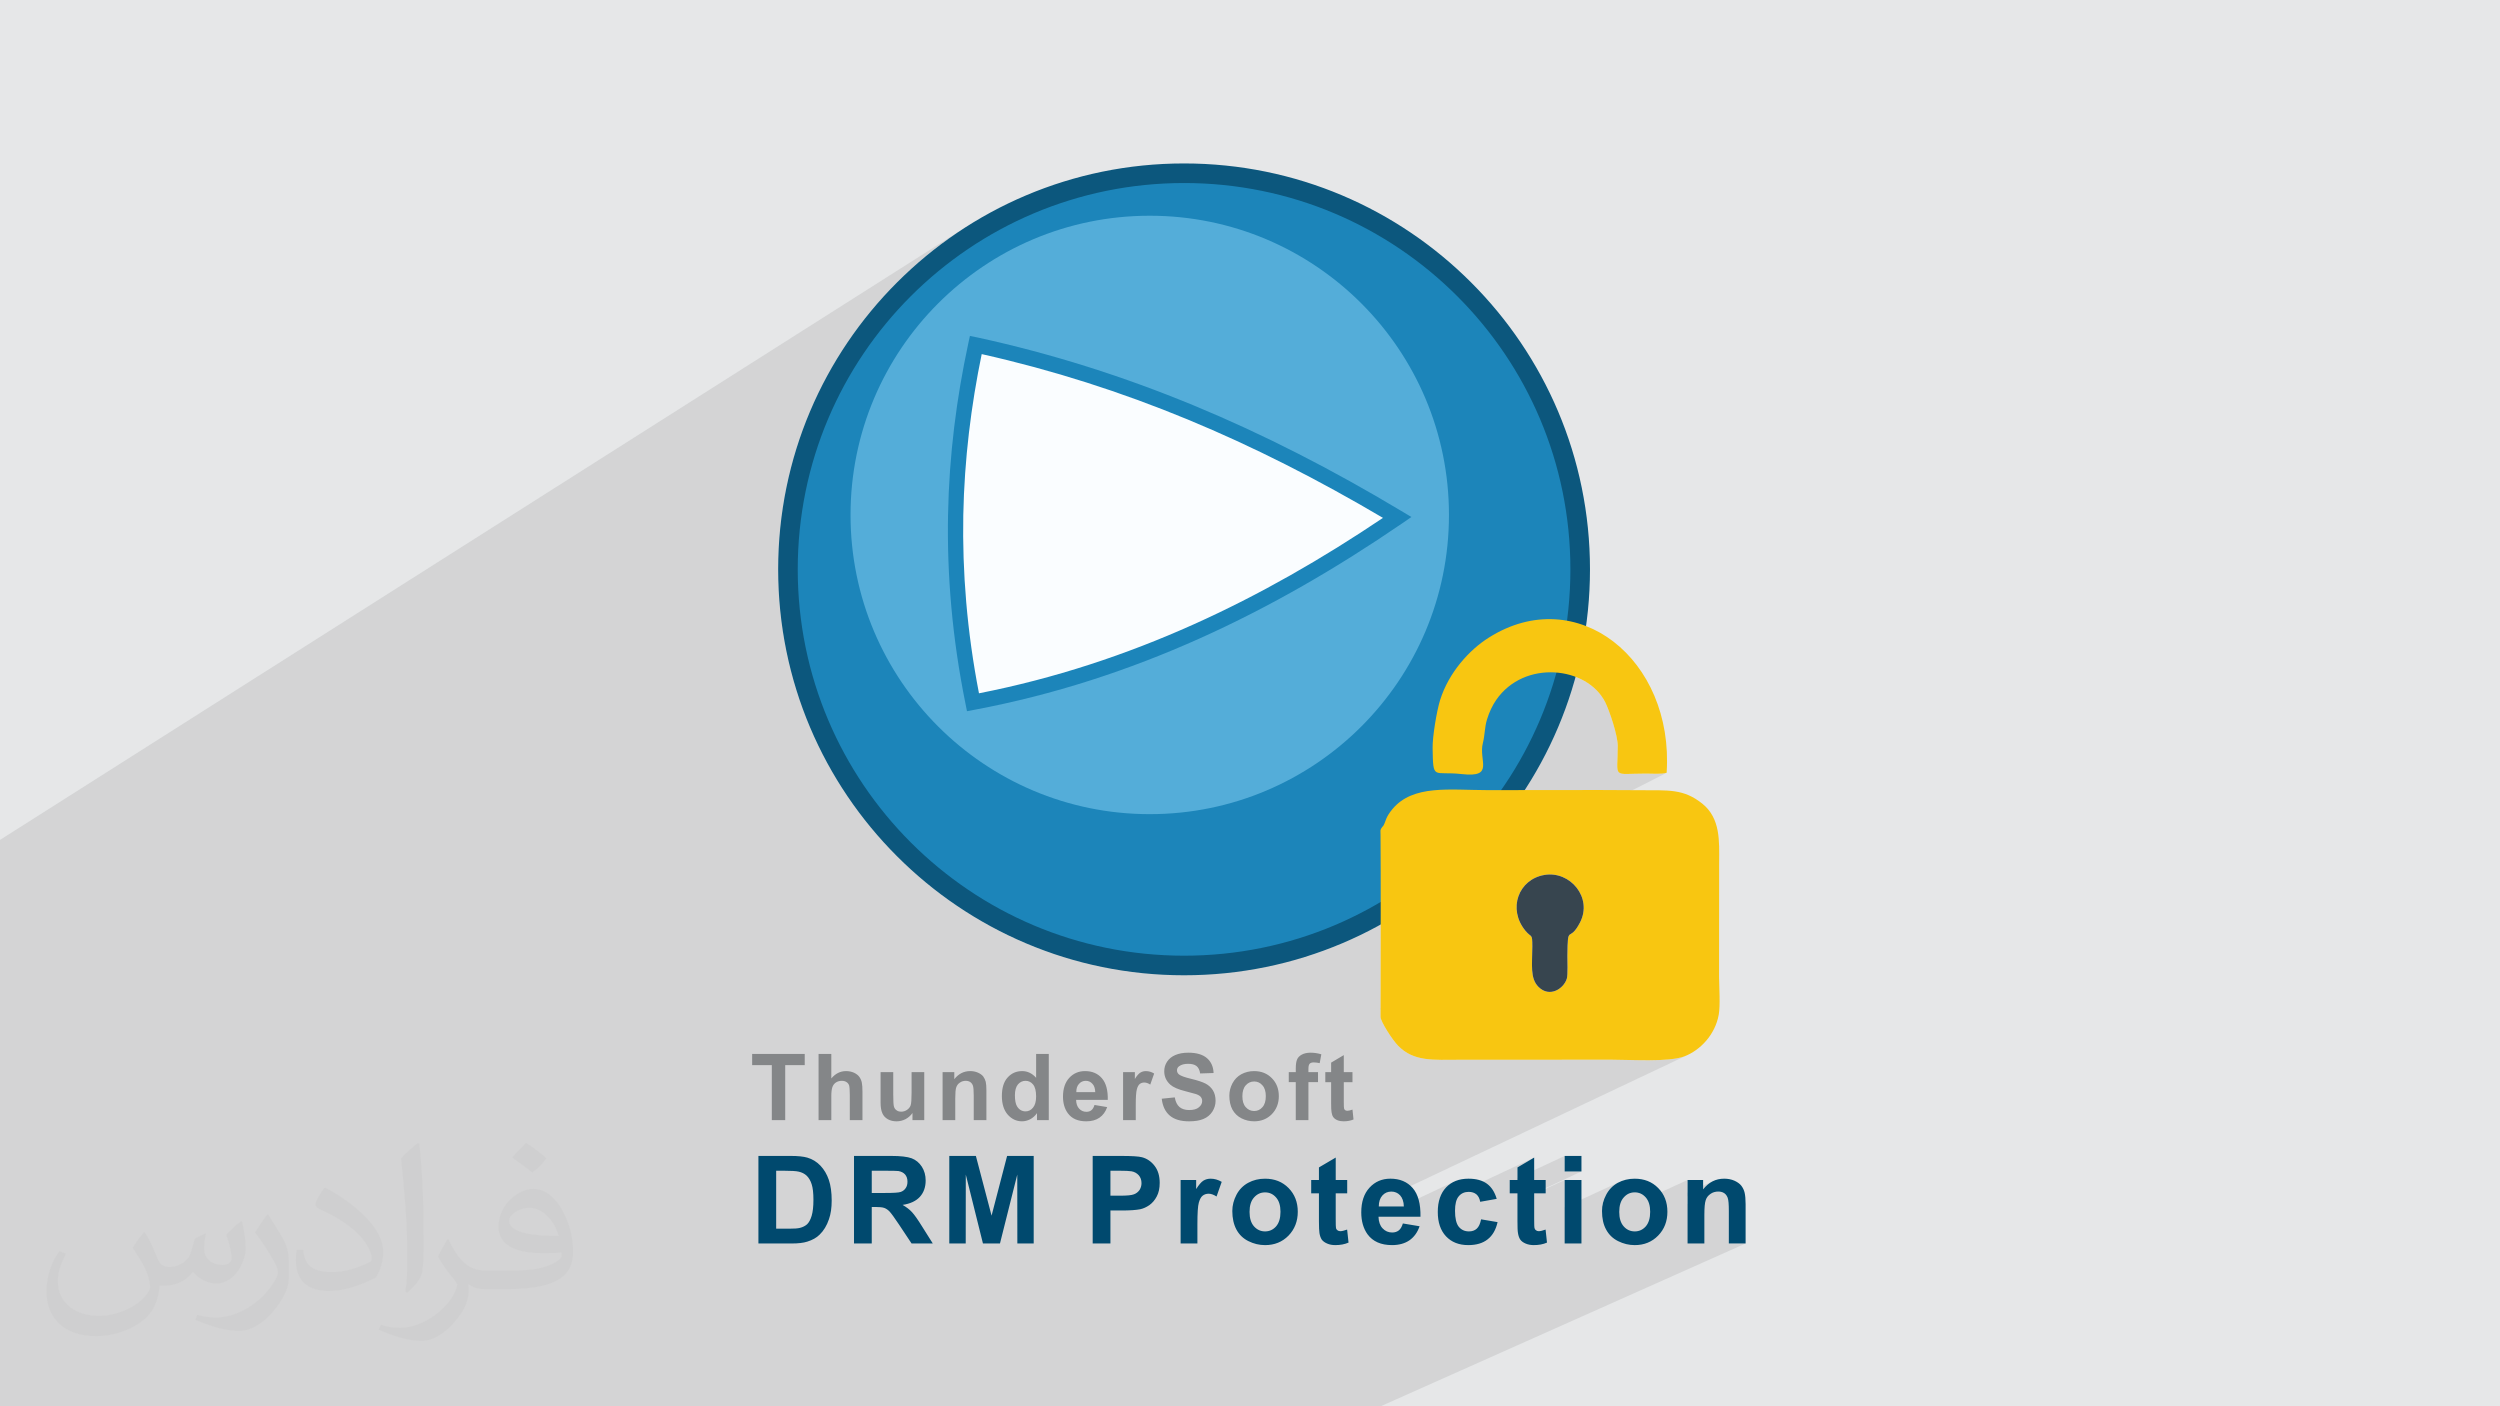 <?xml version="1.0" encoding="UTF-8"?>
<!DOCTYPE svg PUBLIC "-//W3C//DTD SVG 1.1//EN" "http://www.w3.org/Graphics/SVG/1.1/DTD/svg11.dtd">
<!-- Creator: CorelDRAW -->
<svg xmlns="http://www.w3.org/2000/svg" xml:space="preserve" width="3.703in" height="2.083in" version="1.1" style="shape-rendering:geometricPrecision; text-rendering:geometricPrecision; image-rendering:optimizeQuality; fill-rule:evenodd; clip-rule:evenodd"
viewBox="0 0 3703.33 2083.33"
 xmlns:xlink="http://www.w3.org/1999/xlink"
 xmlns:xodm="http://www.corel.com/coreldraw/odm/2003">
 <defs>
  <style type="text/css">
   <![CDATA[
    .fil5 {fill:#1C85BA}
    .fil11 {fill:#37454F}
    .fil7 {fill:#54ADD9}
    .fil0 {fill:#E6E7E8}
    .fil10 {fill:#F8C611}
    .fil8 {fill:#FAFDFF}
    .fil4 {fill:#00496E;fill-rule:nonzero}
    .fil6 {fill:#0C577D;fill-rule:nonzero}
    .fil9 {fill:#1C85BA;fill-rule:nonzero}
    .fil3 {fill:#848688;fill-rule:nonzero}
    .fil2 {fill:#373435;fill-opacity:0.031}
    .fil1 {fill:#373435;fill-opacity:0.102}
   ]]>
  </style>
 </defs>
 <g id="Layer_x0020_1">
  <polygon class="fil0" points="-2.5,0 3705.83,0 3705.83,2083.33 -2.5,2083.33 "/>
  <polygon class="fil1" points="501.96,2083.33 501.96,2083.33 497.26,2083.33 494.08,2083.33 493.81,2083.33 493.72,2083.33 492.48,2083.33 486.98,2083.33 486.61,2083.33 477.49,2083.33 475.69,2083.33 471.29,2083.33 469,2083.33 460.09,2083.33 454.27,2083.33 443.26,2083.33 442.77,2083.33 438.75,2083.33 417.49,2083.33 411.72,2083.33 411.72,2083.33 401.42,2083.33 400.08,2083.33 382.54,2083.33 376.57,2083.33 359.59,2083.33 354.5,2083.33 350.78,2083.33 339.12,2083.33 336.17,2083.33 336.17,2083.33 329.62,2083.33 325.77,2083.33 309.34,2083.33 304.32,2083.33 287.11,2083.33 239.44,2083.33 229.7,2083.33 213.16,2083.33 195.11,2083.33 168.63,2083.33 140.5,2083.33 -2.5,2083.33 -2.5,2004.66 -2.5,1539.87 -2.5,1260.9 -2.5,1245.77 1429.91,336.89 1417.81,344.85 1405.92,353.1 1394.24,361.63 1382.77,370.42 1371.53,379.48 1360.51,388.81 1349.72,398.39 1339.16,408.23 1328.84,418.31 1318.76,428.63 1308.92,439.19 1299.34,449.98 1290.01,461 1280.95,472.25 1272.15,483.71 1263.63,495.39 1255.38,507.28 1247.41,519.38 1239.73,531.68 1232.34,544.17 1225.25,556.85 1218.45,569.72 1211.96,582.78 1205.78,596.01 1199.92,609.41 1194.37,622.98 1189.15,636.72 1184.25,650.61 1179.69,664.66 1175.46,678.85 1171.59,693.19 1168.05,707.67 1164.87,722.28 1162.04,737.02 1159.58,751.89 1157.48,766.88 1155.76,781.98 1154.4,797.2 1153.43,812.52 1152.85,827.94 1152.65,843.46 1152.85,858.98 1153.43,874.41 1154.4,889.73 1155.76,904.94 1157.48,920.05 1159.58,935.04 1162.04,949.91 1164.87,964.65 1168.05,979.26 1171.59,993.74 1175.46,1008.08 1179.69,1022.28 1184.25,1036.32 1189.15,1050.21 1194.37,1063.95 1199.92,1077.52 1205.78,1090.92 1211.96,1104.15 1218.45,1117.2 1225.25,1130.08 1232.34,1142.76 1239.73,1155.26 1247.41,1167.56 1255.38,1179.65 1263.63,1191.54 1272.15,1203.22 1280.95,1214.69 1290.01,1225.93 1299.34,1236.95 1308.92,1247.74 1318.76,1258.3 1328.84,1268.62 1339.16,1278.7 1349.72,1288.54 1360.51,1298.12 1371.53,1307.45 1382.77,1316.51 1394.24,1325.31 1405.92,1333.83 1417.81,1342.08 1429.91,1350.05 1442.2,1357.73 1454.69,1365.12 1467.38,1372.21 1480.25,1379.01 1493.3,1385.5 1506.54,1391.68 1519.94,1397.54 1533.51,1403.09 1547.24,1408.31 1558.31,1412.21 2334.01,1002.7 2337.54,1004.12 2341,1005.67 2344.37,1007.35 2347.65,1009.16 2350.85,1011.09 2353.93,1013.15 2356.92,1015.33 2359.79,1017.64 2362.54,1020.06 2365.16,1022.6 2367.65,1025.26 2370.01,1028.04 2372.22,1030.93 2374.28,1033.94 2376.19,1037.05 2377.93,1040.28 2379.18,1042.94 2380.54,1046.07 2381.98,1049.63 2383.49,1053.55 2385.03,1057.76 2386.57,1062.19 2388.09,1066.79 2389.57,1071.5 2390.97,1076.23 2392.27,1080.94 2393.44,1085.57 2394.46,1090.03 2395.3,1094.28 2395.93,1098.25 2396.33,1101.87 2396.47,1105.08 2396.46,1105.08 2396.46,1105.09 2396.37,1113.72 2396.15,1121.09 2395.91,1127.29 2395.75,1132.42 2395.78,1136.57 2396.11,1139.84 2396.83,1142.34 2398.06,1144.15 2399.89,1145.39 2402.42,1146.14 2405.77,1146.5 2410.04,1146.58 2415.33,1146.47 2421.74,1146.28 2429.38,1146.08 2438.36,1146 2442.07,1146.04 2446.02,1146.15 2450.09,1146.25 2454.2,1146.3 2458.24,1146.23 2462.11,1146 2465.7,1145.54 2468.91,1144.8 1934.56,1417.21 1943.06,1414.47 1951.94,1411.45 1960.77,1408.3 1969.52,1405.01 1978.22,1401.59 1986.85,1398.04 1995.41,1394.36 2003.9,1390.55 2007.39,1388.92 2045.28,1369.63 2045.27,1375.45 2045.26,1381.27 2045.25,1387.08 2045.24,1392.9 2045.22,1398.72 2045.22,1404.54 2045.2,1410.35 2045.2,1416.17 2045.19,1421.98 2045.18,1427.8 2045.17,1433.62 2045.17,1439.44 2045.16,1445.25 2045.16,1451.07 2045.15,1456.89 2045.15,1462.7 2045.08,1494.02 2346.02,1344.13 2346.03,1344.34 2346.03,1344.55 2346.03,1344.76 2346.03,1344.97 2346.03,1345.18 2346.02,1345.39 2346.02,1345.61 2346.02,1345.82 2045.07,1495.67 2045.05,1506.56 2045.93,1510.12 2048.06,1515.04 2051.16,1520.88 2054.93,1527.23 2059.1,1533.67 2063.38,1539.76 2067.48,1545.08 2071.13,1549.22 2075.59,1553.41 2080.2,1557 2084.95,1560.04 2089.85,1562.58 2094.91,1564.66 2100.13,1566.32 2105.52,1567.61 2111.07,1568.58 2116.8,1569.27 2122.7,1569.72 2128.8,1569.97 2135.08,1570.08 2141.56,1570.09 2148.24,1570.04 2155.13,1569.98 2162.22,1569.94 2169.25,1569.94 2176.27,1569.94 2183.3,1569.94 2190.33,1569.94 2197.35,1569.94 2204.38,1569.93 2211.41,1569.93 2218.43,1569.93 2225.46,1569.93 2232.48,1569.92 2239.51,1569.91 2246.54,1569.91 2253.56,1569.91 2260.59,1569.9 2267.62,1569.89 2274.65,1569.89 2281.67,1569.89 2288.7,1569.88 2295.72,1569.87 2302.75,1569.87 2309.78,1569.87 2316.8,1569.86 2323.83,1569.85 2330.86,1569.85 2337.88,1569.85 2344.91,1569.85 2351.94,1569.84 2358.96,1569.84 2365.99,1569.84 2373.02,1569.83 2380.04,1569.83 2387.07,1569.83 2392.72,1569.88 2398.94,1569.99 2405.63,1570.14 2405.86,1570.14 2546.03,1503.39 2546.04,1503.4 2405.87,1570.15 2412.71,1570.31 2420.08,1570.48 2427.67,1570.61 2435.36,1570.69 2443.09,1570.7 2450.76,1570.59 2458.27,1570.37 2465.55,1569.98 2472.49,1569.43 2479.02,1568.67 2485.04,1567.68 2490.45,1566.44 2495.19,1564.93 2499.56,1563.09 2068.68,1766.91 2069.69,1767.4 2071.19,1768.36 2072.62,1769.49 2073.97,1770.79 2075.2,1772.3 2076.28,1773.96 2077.21,1775.79 2077.98,1777.76 2078.6,1779.9 2079.06,1782.19 2079.37,1784.65 2079.43,1785.62 2152.49,1751.22 2148.74,1753.45 2145.26,1756.08 2142.06,1759.11 2139.18,1762.54 2136.69,1766.28 2134.59,1770.33 2132.87,1774.7 2131.54,1779.39 2131.2,1781.19 2272.63,1714.83 2247.87,1729.45 2247.87,1745.12 2317.8,1712.43 2317.8,1735.45 2342.68,1735.45 2272.94,1767.85 2275.29,1767.85 2317.8,1748.1 2317.8,1788.41 2399.32,1750.83 2396.46,1752.25 2393.76,1753.89 2391.2,1755.69 2388.81,1757.65 2386.57,1759.79 2384.5,1762.09 2382.58,1764.57 2380.82,1767.21 2379.23,1770.03 2377.78,1772.95 2376.52,1775.89 2375.47,1778.84 2374.62,1781.83 2373.96,1784.84 2373.75,1786.17 2412.67,1768.31 2414.76,1767.48 2416.96,1766.9 2419.26,1766.54 2421.67,1766.43 2424.03,1766.54 2426.31,1766.9 2428.48,1767.48 2430.57,1768.31 2432.56,1769.37 2434.44,1770.67 2436.23,1772.19 2437.92,1773.96 2439.36,1775.78 2499.88,1748.1 2499.88,1766.95 2536.91,1750.08 2533.11,1752.3 2529.51,1755.02 2526.11,1758.24 2522.9,1761.96 2499.88,1772.44 2499.88,1783.78 2536.44,1767.17 2537.84,1766.56 2539.28,1766.08 2540.76,1765.7 2542.3,1765.44 2543.87,1765.28 2545.48,1765.23 2546.73,1765.27 2547.92,1765.38 2549.07,1765.56 2550.17,1765.82 2551.24,1766.15 2552.26,1766.56 2553.25,1767.06 2554.21,1767.63 2555.07,1768.28 2555.87,1769 2556.6,1769.78 2557.27,1770.63 2557.87,1771.54 2558.41,1772.51 2558.91,1773.54 2559.34,1774.61 2559.72,1775.89 2560.06,1777.5 2560.34,1779.44 2560.57,1781.73 2560.75,1784.36 2560.87,1787.32 2560.95,1790.61 2560.98,1794.25 2560.98,1842.14 2585.85,1842.14 2045.19,2083.33 2021.44,2083.33 1986.87,2083.33 1963.13,2083.33 1920.11,2083.33 1904.3,2083.33 1893.54,2083.33 1877.53,2083.33 1858.18,2083.33 1857.59,2083.33 1855.39,2083.33 1850.76,2083.33 1845,2083.33 1840.5,2083.33 1816.98,2083.33 1813.08,2083.33 1811.7,2083.33 1805.65,2083.33 1804.78,2083.33 1789.33,2083.33 1766.85,2083.33 1761.74,2083.33 1761.6,2083.33 1750.7,2083.33 1741.95,2083.33 1741.93,2083.33 1734.37,2083.33 1730.95,2083.33 1726.35,2083.33 1714.86,2083.33 1698.39,2083.33 1691.2,2083.33 1678.3,2083.33 1678.09,2083.33 1669.9,2083.33 1657.88,2083.33 1654.29,2083.33 1621.38,2083.33 1619.84,2083.33 1609.61,2083.33 1599.82,2083.33 1597.61,2083.33 1596.09,2083.33 1593.88,2083.33 1593.59,2083.33 1570.6,2083.33 1570.27,2083.33 1569.7,2083.33 1569.69,2083.33 1561.31,2083.33 1559.49,2083.33 1557.85,2083.33 1550.16,2083.33 1543.61,2083.33 1530.5,2083.33 1524.53,2083.33 1519.76,2083.33 1516.15,2083.33 1516.05,2083.33 1515.22,2083.33 1514.68,2083.33 1504.76,2083.33 1500.12,2083.33 1500.11,2083.33 1497.91,2083.33 1493.37,2083.33 1493.19,2083.33 1487.22,2083.33 1482.85,2083.33 1481.04,2083.33 1469.84,2083.33 1453.73,2083.33 1453.21,2083.33 1450.65,2083.33 1450.64,2083.33 1447.26,2083.33 1445.84,2083.33 1434.42,2083.33 1412.45,2083.33 1411.29,2083.33 1408.75,2083.33 1399.72,2083.33 1399.29,2083.33 1389.27,2083.33 1385.19,2083.33 1381.79,2083.33 1375.3,2083.33 1370.56,2083.33 1347.33,2083.33 1340.61,2083.33 1335.19,2083.33 1334.59,2083.33 1332.85,2083.33 1330.5,2083.33 1328.2,2083.33 1328.19,2083.33 1316.83,2083.33 1310.55,2083.33 1293.96,2083.33 1293.95,2083.33 1293.55,2083.33 1293.42,2083.33 1284.06,2083.33 1282.64,2083.33 1270.03,2083.33 1254.66,2083.33 1246.28,2083.33 1245.63,2083.33 1243.92,2083.33 1223.9,2083.33 1223.89,2083.33 1218.3,2083.33 1215.57,2083.33 1213.17,2083.33 1210.83,2083.33 1182.66,2083.33 1164.37,2083.33 1164.27,2083.33 1159.8,2083.33 1147.04,2083.33 1140.76,2083.33 1137.39,2083.33 1129.43,2083.33 1121.95,2083.33 1120.93,2083.33 1109.98,2083.33 1109.46,2083.33 1106.63,2083.33 1096.01,2083.33 1095.82,2083.33 1095.44,2083.33 1091.81,2083.33 1089.72,2083.33 1079.21,2083.33 1069.69,2083.33 1067.73,2083.33 1062.51,2083.33 1053.33,2083.33 1052.38,2083.33 1051.63,2083.33 1038.54,2083.33 1038.44,2083.33 1033.82,2083.33 1024.14,2083.33 1017.13,2083.33 1015.42,2083.33 1012.39,2083.33 1007.28,2083.33 998.78,2083.33 995.23,2083.33 990.84,2083.33 990.74,2083.33 987.36,2083.33 985.68,2083.33 977.31,2083.33 973.7,2083.33 973.38,2083.33 970.83,2083.33 969.85,2083.33 967.54,2083.33 966.79,2083.33 964.35,2083.33 959.69,2083.33 950.64,2083.33 947.21,2083.33 944.98,2083.33 942.43,2083.33 941.61,2083.33 938.9,2083.33 938.2,2083.33 937.75,2083.33 936.69,2083.33 927.65,2083.33 923.05,2083.33 922.9,2083.33 919.85,2083.33 919.2,2083.33 917.62,2083.33 915.1,2083.33 910.73,2083.33 910.41,2083.33 910.03,2083.33 909.78,2083.33 899.66,2083.33 895.86,2083.33 893.87,2083.33 893.85,2083.33 889.12,2083.33 887.25,2083.33 885.5,2083.33 884.67,2083.33 884.45,2083.33 880.44,2083.33 873.08,2083.33 871.85,2083.33 867.63,2083.33 865.87,2083.33 864.83,2083.33 864.74,2083.33 861.87,2083.33 858.89,2083.33 852.11,2083.33 852.1,2083.33 844.57,2083.33 833.64,2083.33 822.28,2083.33 820.43,2083.33 816.33,2083.33 811.33,2083.33 810.67,2083.33 810.66,2083.33 809.54,2083.33 805.94,2083.33 794.44,2083.33 794.17,2083.33 784.45,2083.33 784.44,2083.33 784.19,2083.33 777.89,2083.33 769.78,2083.33 769.2,2083.33 756.87,2083.33 754.97,2083.33 752.28,2083.33 750.93,2083.33 749.01,2083.33 746.58,2083.33 746.2,2083.33 746.07,2083.33 745.04,2083.33 744.88,2083.33 743.25,2083.33 740.66,2083.33 740.48,2083.33 740.02,2083.33 736.16,2083.33 727.6,2083.33 721.8,2083.33 721.02,2083.33 718.43,2083.33 714.88,2083.33 714.76,2083.33 713.19,2083.33 712.37,2083.33 711.55,2083.33 711.46,2083.33 711.33,2083.33 707.42,2083.33 706.65,2083.33 702.91,2083.33 702.68,2083.33 698.66,2083.33 697.43,2083.33 696.26,2083.33 687.46,2083.33 687.01,2083.33 686.82,2083.33 681.3,2083.33 679.8,2083.33 676.35,2083.33 675.19,2083.33 670.73,2083.33 666.09,2083.33 664.64,2083.33 664.62,2083.33 662.51,2083.33 659.62,2083.33 659.54,2083.33 656.52,2083.33 649.3,2083.33 647.63,2083.33 645.9,2083.33 644.06,2083.33 643.92,2083.33 643.19,2083.33 633.83,2083.33 629.5,2083.33 629.39,2083.33 627.94,2083.33 627.24,2083.33 625.41,2083.33 612.19,2083.33 608.16,2083.33 606.02,2083.33 604.15,2083.33 598.04,2083.33 586.92,2083.33 586.35,2083.33 584.41,2083.33 578.04,2083.33 574.84,2083.33 569.61,2083.33 561.26,2083.33 547.16,2083.33 545.13,2083.33 544.54,2083.33 543.65,2083.33 541.28,2083.33 531.21,2083.33 528.43,2083.33 528.43,2083.33 521.84,2083.33 519.68,2083.33 516.34,2083.33 515.68,2083.33 509.82,2083.33 509.51,2083.33 509.08,2083.33 506.62,2083.33 "/>
  <path class="fil2" d="M214.37 1825.52c7.08,10.73 11.67,21.04 16.15,32.5 3.33,6.67 5.1,18.96 20.73,18.96 4.58,0 11.15,-1.35 16.98,-4.69 6.56,-3.44 11.56,-8.54 14.17,-16.46l6.25 -21.04 15.21 -7.5 1.04 1.04c-2.08,7.92 -2.6,15.52 -2.6,21.46 0,17.5 15.21,24.17 27.29,24.17 7.08,0 13.44,-3.44 13.44,-9.79 0,-8.33 -3.54,-22.5 -8.13,-35.21 7.08,-7.08 14.17,-14.17 22.29,-19.9l1.25 0.63c3.54,15 5.52,29.79 5.52,39.69 0,9.69 -4.27,20.42 -7.81,27.4 -7.29,13.75 -20.21,24.69 -35.83,24.69 -11.87,0 -25.1,-5.94 -34.17,-16.98l-0.52 0c-8.54,10.63 -21.67,20.21 -42.92,20.21l-6.56 0c-1.04,13.96 -4.06,23.85 -8.65,32.71 -12.6,24.58 -50,41.98 -85.21,41.98 -48.96,0 -73.54,-28.23 -73.54,-65.83 0,-23.23 7.6,-44.79 19.27,-60.1l9.58 3.96c-7.29,13.96 -12.08,27.08 -12.08,40 0,35.21 28.54,51.98 61.67,51.98 30.52,0 68.44,-19.48 75.31,-42.08 -2.6,-24.69 -11.87,-36.25 -26.04,-58.75 4.27,-7.5 9.79,-15 16.67,-23.02l1.25 0 0 0 0 0zm564.69 -132.5c10.31,6.46 20.42,14.06 30.31,22.81 -5.52,7.81 -12.4,14.9 -20.94,21.15 -9.9,-8.02 -19.79,-14.9 -29.9,-22.19 6.87,-7.71 13.65,-15.1 20.52,-21.77l0 0 0 0 0 0zm5.31 96.25c-16.67,0 -30.31,10.94 -30.31,19.06 0,17.4 33.33,22.81 73.23,22.6 -5,-20.42 -22.5,-41.67 -42.92,-41.67zm-37.4 93.13c21.67,0 40.63,-0.63 55.1,-4.27 16.15,-4.06 29.79,-12.19 29.79,-17.81 0,-1.46 0,-3.23 -0.52,-4.69 -9.06,0.83 -19.48,0.83 -28.54,0.83 -29.27,0 -51.87,-6.67 -60.63,-23.13 -2.29,-4.58 -3.85,-9.69 -3.85,-15.52 0,-15.94 6.87,-31.46 18.96,-42.19 10.1,-8.85 21.25,-14.37 32.6,-14.37 20.52,0 36.87,16.46 48.33,42.4 6.25,14.17 10.63,30.52 10.63,51.15 0,13.75 -3.85,25.21 -12.4,33.85 -15.94,15.42 -45.31,21.25 -90.31,21.25l-20.42 0 0 0 -5.31 0c-11.15,0 -19.17,-1.98 -25.52,-6.87l-1.04 0c0.31,2.6 0.52,5.1 0.52,7.5 0,10.1 -3.33,23.02 -10.1,33.33 -20,29.69 -41.67,42.6 -60.42,42.6 -18.96,0 -42.19,-7.29 -63.13,-16.77l3.75 -7.29c6.77,2.81 16.15,4.69 29.06,4.69 33.85,0 78.33,-32.5 83.85,-64.27 -1.25,-2.6 -3.44,-6.04 -6.77,-9.69 -9.9,-11.77 -16.15,-21.56 -21.98,-31.87 5,-9.9 9.58,-17.81 13.85,-25l1.77 -0.21c14.48,29.48 27.6,46.35 56.87,46.35l4.58 0 0 0 21.25 0 0 0 0 0 0 -0zm-146.67 31.15c2.5,-13.54 2.81,-28.75 2.81,-43.02l0 -20.94c0,-39.27 -5.1,-96.35 -9.17,-133.44 7.08,-7.81 16.98,-16.67 24.79,-22.71l2.29 0.63c5.31,46.77 6.56,100.94 6.56,151.04 0,13.13 -0.52,25.94 -1.77,35.31 -0.73,11.87 -7.6,20.83 -22.29,34.58l-3.23 -1.46 0 0 0 0 0 -0zm-150.94 -61.98c0.73,18.44 9.79,32.92 41.46,32.92 19.69,0 36.35,-5.1 54.79,-13.85 3.33,-1.46 5.1,-3.44 5.1,-5.1 0,-11.56 -8.85,-26.87 -23.75,-40.83 -14.48,-13.13 -33.65,-24.69 -51.56,-32.4 -6.15,-2.6 -8.13,-5.31 -8.13,-7.92 0,-5.31 7.08,-16.46 12.92,-24.48l1.98 -0.21c20.52,10.73 43.54,26.67 60.42,44.37 15.42,16.35 25,32.92 25,50.94 0,13.33 -3.96,25.83 -10.63,37.5 -22.4,11.35 -46.46,20 -70.21,20 -28.85,0 -48.54,-13.54 -48.54,-45.31 0,-3.44 0,-8.75 1.25,-15.63l9.9 0 0 0 0 0 0 0zm-52.19 -52.4l18.02 28.96c6.56,10.73 12.6,22.4 12.6,40.73l0 23.65c0,19.06 -12.19,39.48 -31.87,59.69 -15.42,13.65 -29.06,19.48 -41.67,19.48 -18.75,0 -40.21,-5.83 -65,-16.46l2.81 -7.29c7.81,2.08 16.87,3.85 28.02,3.85 35.63,-0.21 72.08,-26.25 88.75,-58.02 1.98,-3.65 2.81,-7.08 2.81,-9.48 0,-3.65 -2.08,-7.71 -3.54,-11.35 -9.17,-17.08 -19.27,-32.71 -30.42,-47.19 5.83,-9.17 11.67,-18.02 18.02,-26.77l1.46 0.21 0 0 0 0 0.01 0z"/>
  <g id="_2139168565872">
   <path class="fil3" d="M1143.26 1659.41l0 -81.5 -29.13 0 0 -16.58 77.89 0 0 16.58 -28.91 0 0 81.5 -19.85 0 -0 0zm88.15 -98.08l0 36.33c6,-7.2 13.31,-10.91 21.82,-10.91 4.36,0 8.29,0.87 11.78,2.4 3.49,1.64 6.11,3.71 7.96,6.22 1.74,2.51 2.94,5.24 3.6,8.29 0.65,3.06 0.98,7.75 0.98,14.07l0 41.68 -18.76 0 0 -37.53c0,-7.42 -0.44,-12.11 -1.09,-14.19 -0.76,-1.96 -2.07,-3.6 -3.82,-4.69 -1.85,-1.2 -4.14,-1.85 -6.87,-1.85 -3.16,0 -6,0.76 -8.51,2.29 -2.51,1.53 -4.26,3.82 -5.46,6.87 -1.09,3.06 -1.64,7.53 -1.64,13.53l0 35.56 -18.87 0 0 -98.08 18.87 0 0 0zm120.22 98.08l0 -10.58c-2.51,3.71 -6,6.76 -10.15,9.06 -4.26,2.18 -8.73,3.28 -13.42,3.28 -4.8,0 -9.06,-0.98 -12.87,-3.06 -3.82,-2.18 -6.55,-5.13 -8.18,-8.95 -1.74,-3.82 -2.62,-9.06 -2.62,-15.71l0 -45.17 18.76 0 0 32.73c0,10.04 0.33,16.26 1.09,18.44 0.65,2.29 1.96,4.14 3.82,5.34 1.74,1.42 4.14,2.07 6.98,2.07 3.16,0 6.11,-0.98 8.62,-2.73 2.51,-1.74 4.26,-3.93 5.24,-6.55 0.98,-2.62 1.42,-9.06 1.42,-19.2l0 -30.11 18.77 0 0 71.13 -17.46 0 -0 0zm109.54 0l-18.77 0 0 -36.22c0,-7.64 -0.44,-12.65 -1.2,-14.83 -0.87,-2.3 -2.07,-4.04 -3.93,-5.35 -1.85,-1.2 -4.04,-1.85 -6.65,-1.85 -3.28,0 -6.22,0.87 -8.84,2.72 -2.62,1.74 -4.36,4.15 -5.34,7.09 -0.98,2.94 -1.42,8.4 -1.42,16.25l0 32.19 -18.77 0 0 -71.13 17.35 0 0 10.48c6.22,-7.96 14.07,-12 23.56,-12 4.15,0 7.96,0.76 11.46,2.29 3.49,1.53 6,3.38 7.85,5.67 1.74,2.4 2.94,5.02 3.71,7.96 0.66,2.94 0.98,7.09 0.98,12.65l0 44.07zm92.41 0l-17.45 0 0 -10.37c-2.84,4.04 -6.33,7.09 -10.26,9.17 -3.93,1.96 -7.96,2.94 -12,2.94 -8.18,0 -15.17,-3.28 -21.06,-9.82 -5.78,-6.65 -8.73,-15.81 -8.73,-27.6 0,-12.11 2.83,-21.27 8.51,-27.49 5.67,-6.33 12.87,-9.49 21.6,-9.49 7.85,0 14.84,3.38 20.62,9.93l0 -35.35 18.76 0 0 98.08 -0.01 0zm-50.19 -36.87c0,7.53 1.09,13.09 3.17,16.47 3.06,4.91 7.2,7.42 12.65,7.42 4.36,0 8.07,-1.86 11.02,-5.56 3.06,-3.71 4.58,-9.17 4.58,-16.58 0,-8.18 -1.53,-14.07 -4.47,-17.67 -2.94,-3.6 -6.66,-5.46 -11.24,-5.46 -4.48,0 -8.18,1.85 -11.24,5.34 -2.94,3.6 -4.48,8.95 -4.48,16.04l0 0.01zm117.93 14.4l18.76 3.16c-2.4,6.87 -6.22,12.11 -11.45,15.71 -5.24,3.6 -11.67,5.35 -19.53,5.35 -12.33,0 -21.49,-3.93 -27.39,-12.11 -4.69,-6.44 -7.09,-14.62 -7.09,-24.55 0,-11.78 3.16,-21.06 9.27,-27.71 6.11,-6.65 13.97,-10.04 23.35,-10.04 10.58,0 18.87,3.49 24.98,10.58 6.11,6.98 9.06,17.67 8.73,32.07l-46.91 0c0.11,5.56 1.64,9.93 4.47,12.98 2.94,3.17 6.55,4.69 10.8,4.69 2.94,0 5.46,-0.76 7.42,-2.4 1.96,-1.53 3.49,-4.15 4.58,-7.75zm1.09 -18.98c-0.22,-5.46 -1.53,-9.71 -4.26,-12.44 -2.62,-2.94 -5.89,-4.36 -9.71,-4.36 -4.14,0 -7.53,1.53 -10.15,4.58 -2.73,2.94 -4.04,7.09 -3.93,12.22l28.04 0 0.01 0zm60 41.46l-18.76 0 0 -71.13 17.45 0 0 10.15c2.94,-4.8 5.67,-7.96 8.07,-9.38 2.4,-1.52 5.13,-2.29 8.18,-2.29 4.26,0 8.4,1.2 12.33,3.6l-5.78 16.37c-3.16,-2.07 -6.11,-3.06 -8.83,-3.06 -2.62,0 -4.91,0.76 -6.76,2.18 -1.74,1.42 -3.28,4.04 -4.26,7.85 -1.09,3.82 -1.64,11.78 -1.64,23.78l0 21.93zm38.51 -31.75l19.31 -1.96c1.09,6.55 3.49,11.24 6.98,14.29 3.6,2.94 8.29,4.47 14.29,4.47 6.44,0 11.24,-1.31 14.41,-4.04 3.27,-2.62 4.91,-5.78 4.91,-9.38 0,-2.4 -0.76,-4.36 -2.07,-6 -1.31,-1.63 -3.71,-3.06 -7.09,-4.25 -2.3,-0.76 -7.64,-2.18 -15.82,-4.26 -10.58,-2.62 -18,-5.89 -22.26,-9.71 -6,-5.45 -8.95,-12 -8.95,-19.85 0,-5.02 1.31,-9.71 4.14,-14.07 2.84,-4.36 6.87,-7.64 12.22,-9.93 5.34,-2.29 11.78,-3.49 19.31,-3.49 12.22,0 21.49,2.72 27.71,8.18 6.22,5.45 9.38,12.76 9.71,21.93l-19.85 0.66c-0.87,-5.13 -2.62,-8.73 -5.34,-10.91 -2.84,-2.3 -6.98,-3.38 -12.55,-3.38 -5.67,0 -10.15,1.2 -13.31,3.6 -2.18,1.53 -3.16,3.6 -3.16,6.11 0,2.3 0.98,4.36 2.94,6 2.51,2.07 8.51,4.26 18.11,6.55 9.6,2.3 16.69,4.69 21.39,7.09 4.58,2.4 8.18,5.78 10.8,9.93 2.62,4.26 3.93,9.49 3.93,15.6 0,5.67 -1.64,10.91 -4.69,15.81 -3.16,4.91 -7.53,8.62 -13.31,11.02 -5.67,2.4 -12.76,3.49 -21.27,3.49 -12.44,0 -21.93,-2.84 -28.58,-8.51 -6.66,-5.67 -10.69,-14.07 -11.89,-24.98l0 -0zm100.15 -4.69c0,-6.22 1.53,-12.22 4.58,-18.11 3.16,-5.89 7.53,-10.37 13.09,-13.42 5.67,-3.06 12,-4.69 18.98,-4.69 10.69,0 19.53,3.49 26.4,10.58 6.87,6.98 10.26,15.82 10.26,26.51 0,10.69 -3.5,19.64 -10.37,26.72 -6.98,7.09 -15.71,10.58 -26.19,10.58 -6.55,0 -12.77,-1.42 -18.65,-4.36 -5.89,-2.94 -10.37,-7.31 -13.53,-12.98 -3.06,-5.67 -4.58,-12.66 -4.58,-20.84l0 0.01zm19.31 1.09c0,6.98 1.63,12.44 5.02,16.15 3.38,3.82 7.53,5.68 12.44,5.68 4.8,0 8.95,-1.86 12.22,-5.68 3.38,-3.71 5.02,-9.17 5.02,-16.36 0,-6.98 -1.64,-12.33 -5.02,-16.04 -3.27,-3.82 -7.42,-5.68 -12.22,-5.68 -4.91,0 -9.06,1.86 -12.44,5.68 -3.38,3.71 -5.02,9.17 -5.02,16.25zm68.73 -35.79l10.37 0 0 -5.34c0,-6 0.65,-10.47 1.96,-13.42 1.2,-2.94 3.6,-5.34 6.98,-7.2 3.49,-1.85 7.85,-2.83 13.09,-2.83 5.34,0 10.69,0.87 15.81,2.4l-2.4 13.09c-3.06,-0.66 -6,-1.09 -8.84,-1.09 -2.83,0 -4.8,0.66 -6,1.96 -1.2,1.31 -1.85,3.71 -1.85,7.42l0 5.02 14.19 0 0 14.84 -14.19 0 0 56.3 -18.76 0 0 -56.3 -10.37 0 0 -14.84 0 0zm94.37 0l0 14.95 -12.87 0 0 28.8c0,5.89 0.11,9.28 0.44,10.26 0.22,0.98 0.76,1.74 1.64,2.4 0.87,0.54 1.96,0.87 3.16,0.87 1.74,0 4.26,-0.54 7.64,-1.74l1.52 14.62c-4.36,1.85 -9.27,2.72 -14.83,2.72 -3.38,0 -6.33,-0.54 -9.06,-1.64 -2.72,-1.2 -4.69,-2.62 -6,-4.47 -1.31,-1.74 -2.18,-4.26 -2.62,-7.31 -0.44,-2.18 -0.65,-6.66 -0.65,-13.42l0 -31.09 -8.62 0 0 -14.95 8.62 0 0 -14.07 18.76 -11.13 0 25.2 12.87 0 0 0z"/>
   <path class="fil4" d="M1123.41 1712.43l47.79 0c10.8,0 18.98,0.87 24.66,2.51 7.53,2.18 14.07,6.22 19.53,12 5.34,5.67 9.49,12.65 12.33,20.94 2.83,8.3 4.25,18.55 4.25,30.66 0,10.69 -1.31,19.85 -4.04,27.6 -3.16,9.49 -7.85,17.13 -13.85,22.91 -4.47,4.48 -10.58,7.96 -18.33,10.37 -5.78,1.85 -13.42,2.72 -23.13,2.72l-49.2 0 0 -129.72 -0 0zm26.3 21.93l0 85.86 19.42 0c7.31,0 12.55,-0.33 15.82,-1.2 4.26,-1.09 7.75,-2.84 10.58,-5.34 2.72,-2.62 5.02,-6.76 6.76,-12.55 1.74,-5.78 2.62,-13.75 2.62,-23.78 0,-10.04 -0.87,-17.67 -2.62,-23.02 -1.74,-5.45 -4.26,-9.6 -7.42,-12.65 -3.17,-2.94 -7.2,-5.02 -12,-6 -3.71,-0.87 -10.8,-1.31 -21.49,-1.31l-11.67 0zm115.31 107.79l0 -129.72 55.2 0c13.85,0 23.89,1.2 30.22,3.5 6.22,2.4 11.24,6.55 15.06,12.43 3.82,6 5.67,12.77 5.67,20.51 0,9.71 -2.83,17.78 -8.51,24.11 -5.78,6.33 -14.29,10.26 -25.64,12 5.68,3.28 10.37,6.87 13.97,10.8 3.71,4.04 8.62,11.02 14.83,21.06l15.93 25.31 -31.42 0 -18.76 -28.26c-6.66,-10.04 -11.35,-16.37 -13.85,-19.09 -2.4,-2.51 -5.13,-4.36 -7.85,-5.34 -2.84,-0.98 -7.2,-1.42 -13.31,-1.42l-5.24 0 0 54.11 -26.29 0 0 0.01zm26.3 -74.84l19.31 0c12.66,0 20.41,-0.44 23.57,-1.52 3.06,-1.09 5.56,-2.94 7.31,-5.56 1.85,-2.51 2.72,-5.78 2.72,-9.71 0,-4.37 -1.2,-7.86 -3.49,-10.58 -2.4,-2.72 -5.67,-4.36 -9.93,-5.13 -2.07,-0.22 -8.51,-0.44 -19.09,-0.44l-20.4 0 0 32.94 0 0zm114.87 74.84l0 -129.72 39.38 0 23.24 88.48 23.02 -88.48 39.39 0 0 129.72 -24.22 0 -0.11 -102.11 -25.64 102.11 -25.2 0 -25.42 -102.11 -0.11 102.11 -24.33 0zm212.42 0l0 -129.72 42 0c15.93,0 26.29,0.66 31.09,1.96 7.42,1.96 13.63,6.22 18.65,12.77 5.02,6.43 7.53,14.94 7.53,25.2 0,7.96 -1.42,14.62 -4.36,20.07 -2.83,5.46 -6.55,9.71 -10.91,12.87 -4.47,3.06 -9.06,5.13 -13.64,6.11 -6.22,1.2 -15.27,1.85 -27.06,1.85l-17.02 0 0 48.87 -26.29 0zm26.29 -107.79l0 36.98 14.3 0c10.25,0 17.13,-0.66 20.62,-2.07 3.49,-1.31 6.11,-3.49 8.18,-6.33 1.85,-2.94 2.94,-6.33 2.94,-10.15 0,-4.8 -1.42,-8.62 -4.15,-11.79 -2.83,-3.06 -6.33,-5.02 -10.58,-5.78 -3.06,-0.54 -9.28,-0.87 -18.76,-0.87l-12.55 0 0 0.01zm128.85 107.79l-24.87 0 0 -94.04 23.02 0 0 13.42c4.04,-6.33 7.53,-10.47 10.69,-12.44 3.16,-1.96 6.76,-2.94 10.8,-2.94 5.67,0 11.13,1.64 16.37,4.69l-7.64 21.71c-4.26,-2.72 -8.07,-4.14 -11.67,-4.14 -3.49,0 -6.44,0.98 -8.95,2.94 -2.4,1.85 -4.25,5.34 -5.67,10.37 -1.42,5.02 -2.07,15.49 -2.07,31.53l0 28.91 0 0zm51.71 -48.11c0,-8.29 2.07,-16.25 6.11,-24 4.04,-7.75 9.82,-13.64 17.35,-17.78 7.42,-4.04 15.71,-6.11 24.98,-6.11 14.19,0 25.75,4.58 34.91,13.85 9.06,9.28 13.63,20.95 13.63,35.13 0,14.19 -4.69,25.96 -13.74,35.35 -9.17,9.38 -20.73,14.07 -34.7,14.07 -8.62,0 -16.8,-1.96 -24.66,-5.89 -7.75,-3.81 -13.74,-9.6 -17.78,-17.13 -4.04,-7.53 -6.11,-16.69 -6.11,-27.5l0 0zm25.53 1.31c0,9.38 2.18,16.47 6.65,21.49 4.48,4.91 9.82,7.42 16.37,7.42 6.44,0 11.89,-2.51 16.26,-7.42 4.36,-5.02 6.55,-12.22 6.55,-21.71 0,-9.17 -2.18,-16.26 -6.55,-21.17 -4.36,-5.02 -9.82,-7.53 -16.26,-7.53 -6.55,0 -11.89,2.51 -16.37,7.53 -4.47,4.91 -6.65,12.11 -6.65,21.38zm144.67 -47.24l0 19.75 -17.02 0 0 38.18c0,7.64 0.11,12.22 0.44,13.42 0.33,1.31 1.09,2.4 2.18,3.16 1.2,0.87 2.62,1.31 4.26,1.31 2.3,0 5.67,-0.87 10.04,-2.4l2.07 19.31c-5.78,2.51 -12.33,3.71 -19.64,3.71 -4.48,0 -8.51,-0.76 -12,-2.29 -3.6,-1.53 -6.22,-3.49 -7.96,-5.78 -1.64,-2.51 -2.84,-5.67 -3.49,-9.81 -0.44,-2.84 -0.76,-8.73 -0.76,-17.57l0 -41.24 -11.46 0 0 -19.75 11.46 0 0 -18.65 24.87 -14.62 0 33.28 17.02 0 -0 -0zm82.47 64.37l24.77 4.14c-3.17,9.17 -8.18,16.04 -15.06,20.84 -6.87,4.69 -15.49,7.09 -25.75,7.09 -16.37,0 -28.48,-5.34 -36.33,-16.04 -6.11,-8.51 -9.27,-19.42 -9.27,-32.4 0,-15.6 4.04,-27.82 12.22,-36.66 8.07,-8.83 18.44,-13.31 30.88,-13.31 13.96,0 24.98,4.58 33.06,13.85 8.07,9.28 11.89,23.46 11.57,42.55l-62.19 0c0.22,7.31 2.18,13.09 6,17.13 3.82,4.15 8.62,6.22 14.29,6.22 3.93,0 7.2,-1.09 9.82,-3.16 2.62,-2.07 4.58,-5.56 6,-10.26l0 -0zm1.42 -25.2c-0.22,-7.2 -2.07,-12.66 -5.56,-16.48 -3.49,-3.71 -7.85,-5.56 -12.87,-5.56 -5.46,0 -9.93,1.96 -13.42,5.89 -3.49,3.93 -5.24,9.38 -5.24,16.15l37.09 0 -0 -0zm137.57 -11.24l-24.44 4.36c-0.87,-4.91 -2.72,-8.51 -5.56,-11.02 -2.94,-2.4 -6.76,-3.71 -11.45,-3.71 -6.11,0 -11.13,2.18 -14.73,6.55 -3.71,4.26 -5.56,11.35 -5.56,21.49 0,11.13 1.85,18.98 5.56,23.67 3.82,4.58 8.83,6.87 15.06,6.87 4.69,0 8.62,-1.31 11.56,-4.04 3.06,-2.73 5.13,-7.31 6.44,-13.85l24.44 4.14c-2.51,11.24 -7.42,19.75 -14.62,25.42 -7.2,5.78 -16.8,8.62 -28.91,8.62 -13.75,0 -24.66,-4.36 -32.84,-12.98 -8.18,-8.73 -12.22,-20.73 -12.22,-36.11 0,-15.6 4.04,-27.6 12.22,-36.33 8.18,-8.62 19.31,-12.98 33.28,-12.98 11.46,0 20.51,2.51 27.28,7.42 6.76,4.91 11.57,12.44 14.51,22.47l-0.01 0.02zm72.55 -27.93l0 19.75 -17.02 0 0 38.18c0,7.64 0.11,12.22 0.55,13.42 0.32,1.31 0.98,2.4 2.18,3.16 1.2,0.87 2.51,1.31 4.14,1.31 2.4,0 5.67,-0.87 10.04,-2.4l2.07 19.31c-5.67,2.51 -12.22,3.71 -19.53,3.71 -4.47,0 -8.51,-0.76 -12.11,-2.29 -3.6,-1.53 -6.22,-3.49 -7.85,-5.78 -1.74,-2.51 -2.84,-5.67 -3.49,-9.81 -0.55,-2.84 -0.76,-8.73 -0.76,-17.57l0 -41.24 -11.46 0 0 -19.75 11.46 0 0 -18.65 24.76 -14.62 0 33.28 17.02 0 0 -0zm28.15 -12.65l0 -23.02 24.87 0 0 23.02 -24.87 0zm0 106.69l0 -94.04 24.87 0 0 94.04 -24.87 0zm55.31 -48.11c0,-8.29 1.96,-16.25 6.11,-24 4.04,-7.75 9.82,-13.64 17.24,-17.78 7.53,-4.04 15.81,-6.11 24.98,-6.11 14.19,0 25.86,4.58 34.91,13.85 9.17,9.28 13.64,20.95 13.64,35.13 0,14.19 -4.58,25.96 -13.75,35.35 -9.17,9.38 -20.73,14.07 -34.58,14.07 -8.62,0 -16.8,-1.96 -24.66,-5.89 -7.75,-3.81 -13.75,-9.6 -17.78,-17.13 -4.15,-7.53 -6.11,-16.69 -6.11,-27.5l0 0zm25.53 1.31c0,9.38 2.18,16.47 6.65,21.49 4.36,4.91 9.82,7.42 16.37,7.42 6.44,0 11.89,-2.51 16.26,-7.42 4.36,-5.02 6.55,-12.22 6.55,-21.71 0,-9.17 -2.18,-16.26 -6.55,-21.17 -4.37,-5.02 -9.82,-7.53 -16.26,-7.53 -6.55,0 -12,2.51 -16.37,7.53 -4.47,4.91 -6.65,12.11 -6.65,21.38zm187.21 46.8l-24.88 0 0 -47.89c0,-10.15 -0.54,-16.69 -1.64,-19.64 -1.09,-2.94 -2.72,-5.34 -5.13,-6.98 -2.51,-1.64 -5.34,-2.4 -8.73,-2.4 -4.36,0 -8.29,1.09 -11.67,3.49 -3.49,2.4 -5.89,5.45 -7.09,9.38 -1.31,3.82 -1.96,11.02 -1.96,21.6l0 42.44 -24.87 0 0 -94.04 23.02 0 0 13.85c8.29,-10.58 18.65,-15.82 31.2,-15.82 5.46,0 10.47,0.98 15.06,2.94 4.58,2.07 8.07,4.58 10.37,7.53 2.4,3.16 4.04,6.65 4.91,10.47 0.87,3.93 1.42,9.49 1.42,16.69l0 58.37 0 0z"/>
  </g>
  <circle class="fil5" cx="1753.99" cy="843.47" r="586.83"/>
  <path class="fil6" d="M1753.99 242.13c166.05,0 316.38,67.31 425.15,176.19 108.88,108.77 176.19,259.11 176.19,425.15 0,166.05 -67.31,316.38 -176.19,425.15 -108.77,108.88 -259.11,176.19 -425.15,176.19 -166.05,0 -316.38,-67.31 -425.15,-176.19 -108.88,-108.77 -176.19,-259.11 -176.19,-425.15 0,-166.05 67.31,-316.38 176.19,-425.15 108.77,-108.87 259.11,-176.19 425.15,-176.19zm404.64 196.59c-103.54,-103.54 -246.56,-167.57 -404.64,-167.57 -158.08,0 -301.11,64.04 -404.75,167.57 -103.54,103.53 -167.57,246.67 -167.57,404.75 0,158.08 64.04,301.11 167.57,404.64 103.64,103.64 246.67,167.68 404.75,167.68 158.08,0 301.11,-64.04 404.64,-167.68 103.64,-103.54 167.68,-246.56 167.68,-404.64 0,-158.08 -64.04,-301.22 -167.68,-404.75z"/>
  <circle class="fil7" cx="1703.15" cy="762.85" r="443.26"/>
  <path class="fil8" d="M1445.46 511.05c220.38,47.89 420.9,133.75 624.36,255.5 -189.17,129.39 -393.95,229.65 -628.62,273.83 -39.38,-194.41 -30.33,-369.07 4.26,-529.34l0 0z"/>
  <path class="fil9" d="M1447.87 499.92c110.73,24.11 216.67,57.82 320.42,100.7 103.64,42.87 205.21,95.02 307.33,156.22l15.17 9.06 -14.62 10.04c-95.02,65.02 -194.08,122.73 -299.04,169.86 -104.84,47.02 -215.57,83.46 -333.84,105.72l-10.91 2.07 -2.18 -11.02c-19.85,-98.08 -27.5,-191.14 -25.86,-279.83 1.64,-88.8 12.65,-173.25 30,-253.98l2.4 -11.13 11.13 2.29zm311.8 121.65c-98.95,-40.91 -199.98,-73.31 -305.47,-96.99 -15.71,76.15 -25.64,155.46 -27.28,238.49 -1.52,83.89 5.35,171.72 23.24,264.01 112.26,-22.04 217.65,-57.06 317.8,-102.01 98.08,-43.96 191.14,-97.64 280.7,-157.86 -96.11,-56.73 -191.68,-105.39 -289,-145.64z"/>
  <path class="fil10" d="M2287.69 1296.22c38.3,-6.55 71.79,33.6 52.91,70.26 -16.47,31.96 -18.22,0.11 -18.76,49.43 0,7.31 0.76,28.26 -0.76,33.6 -4.36,15.06 -25.42,29.02 -42,12.55 -12.76,-12.65 -9.27,-32.94 -9.17,-59.68 0,-20.51 -1.09,-12.43 -10.26,-23.56 -26.51,-32.3 -10.37,-76.04 28.04,-82.59zm258.34 207.18c2.51,-13.85 0.65,-40.37 0.54,-55.75l0.11 -168.99c0.22,-32.73 2.07,-66.22 -24.87,-88.04 -28.04,-22.47 -50.41,-19.64 -92.52,-19.97 -74.73,-0.65 -150.01,0 -224.85,-0.11 -57.28,-0.11 -111.28,-8.51 -141.83,28.15 -10.25,12.33 -9.49,17.35 -12.76,23.35 -3.06,5.67 0.54,-0.87 -2.51,3.38 -3.27,4.69 -2.29,4.04 -2.29,10.91 0.54,75.39 0.11,150.88 0.11,226.38l-0.11 43.85c0.44,7.31 17.24,33.6 26.07,42.66 23.46,24 52.69,20.73 91.1,20.73 74.95,0 149.9,-0.11 224.85,-0.11 28.48,0 84.88,3.93 108.11,-4.91 23.46,-8.94 45.6,-32.18 50.84,-61.53l0.01 0z"/>
  <path class="fil10" d="M2396.46 1105.08c0,49.64 -9.71,40.91 41.89,40.91 9.49,0 22.58,1.2 30.54,-1.2 11.12,-168.54 -133.13,-282.59 -263.46,-200.19 -28.8,18.11 -59.24,51.49 -72.11,92.4 -5.02,15.93 -11.45,54.66 -11.13,71.13 0.87,48.87 0.55,33.82 43.2,38.62 49.31,5.56 24.44,-19.96 31.31,-46.26 2.94,-11.35 2.51,-23.46 6.11,-34.8 3.16,-10.37 7.96,-20.73 13.53,-28.7 41.46,-60.22 134.74,-49.85 161.57,3.28 6.33,12.76 18.55,48.87 18.55,64.8l-0.01 0z"/>
  <path class="fil11" d="M2287.69 1296.22c-38.4,6.55 -54.55,50.29 -28.04,82.59 9.17,11.13 10.26,3.06 10.26,23.56 -0.11,26.73 -3.6,47.02 9.17,59.68 16.59,16.47 37.64,2.51 42,-12.55 1.53,-5.34 0.76,-26.29 0.76,-33.6 0.54,-49.31 2.29,-17.46 18.76,-49.43 18.87,-36.65 -14.61,-76.8 -52.91,-70.26z"/>
 </g>
</svg>
